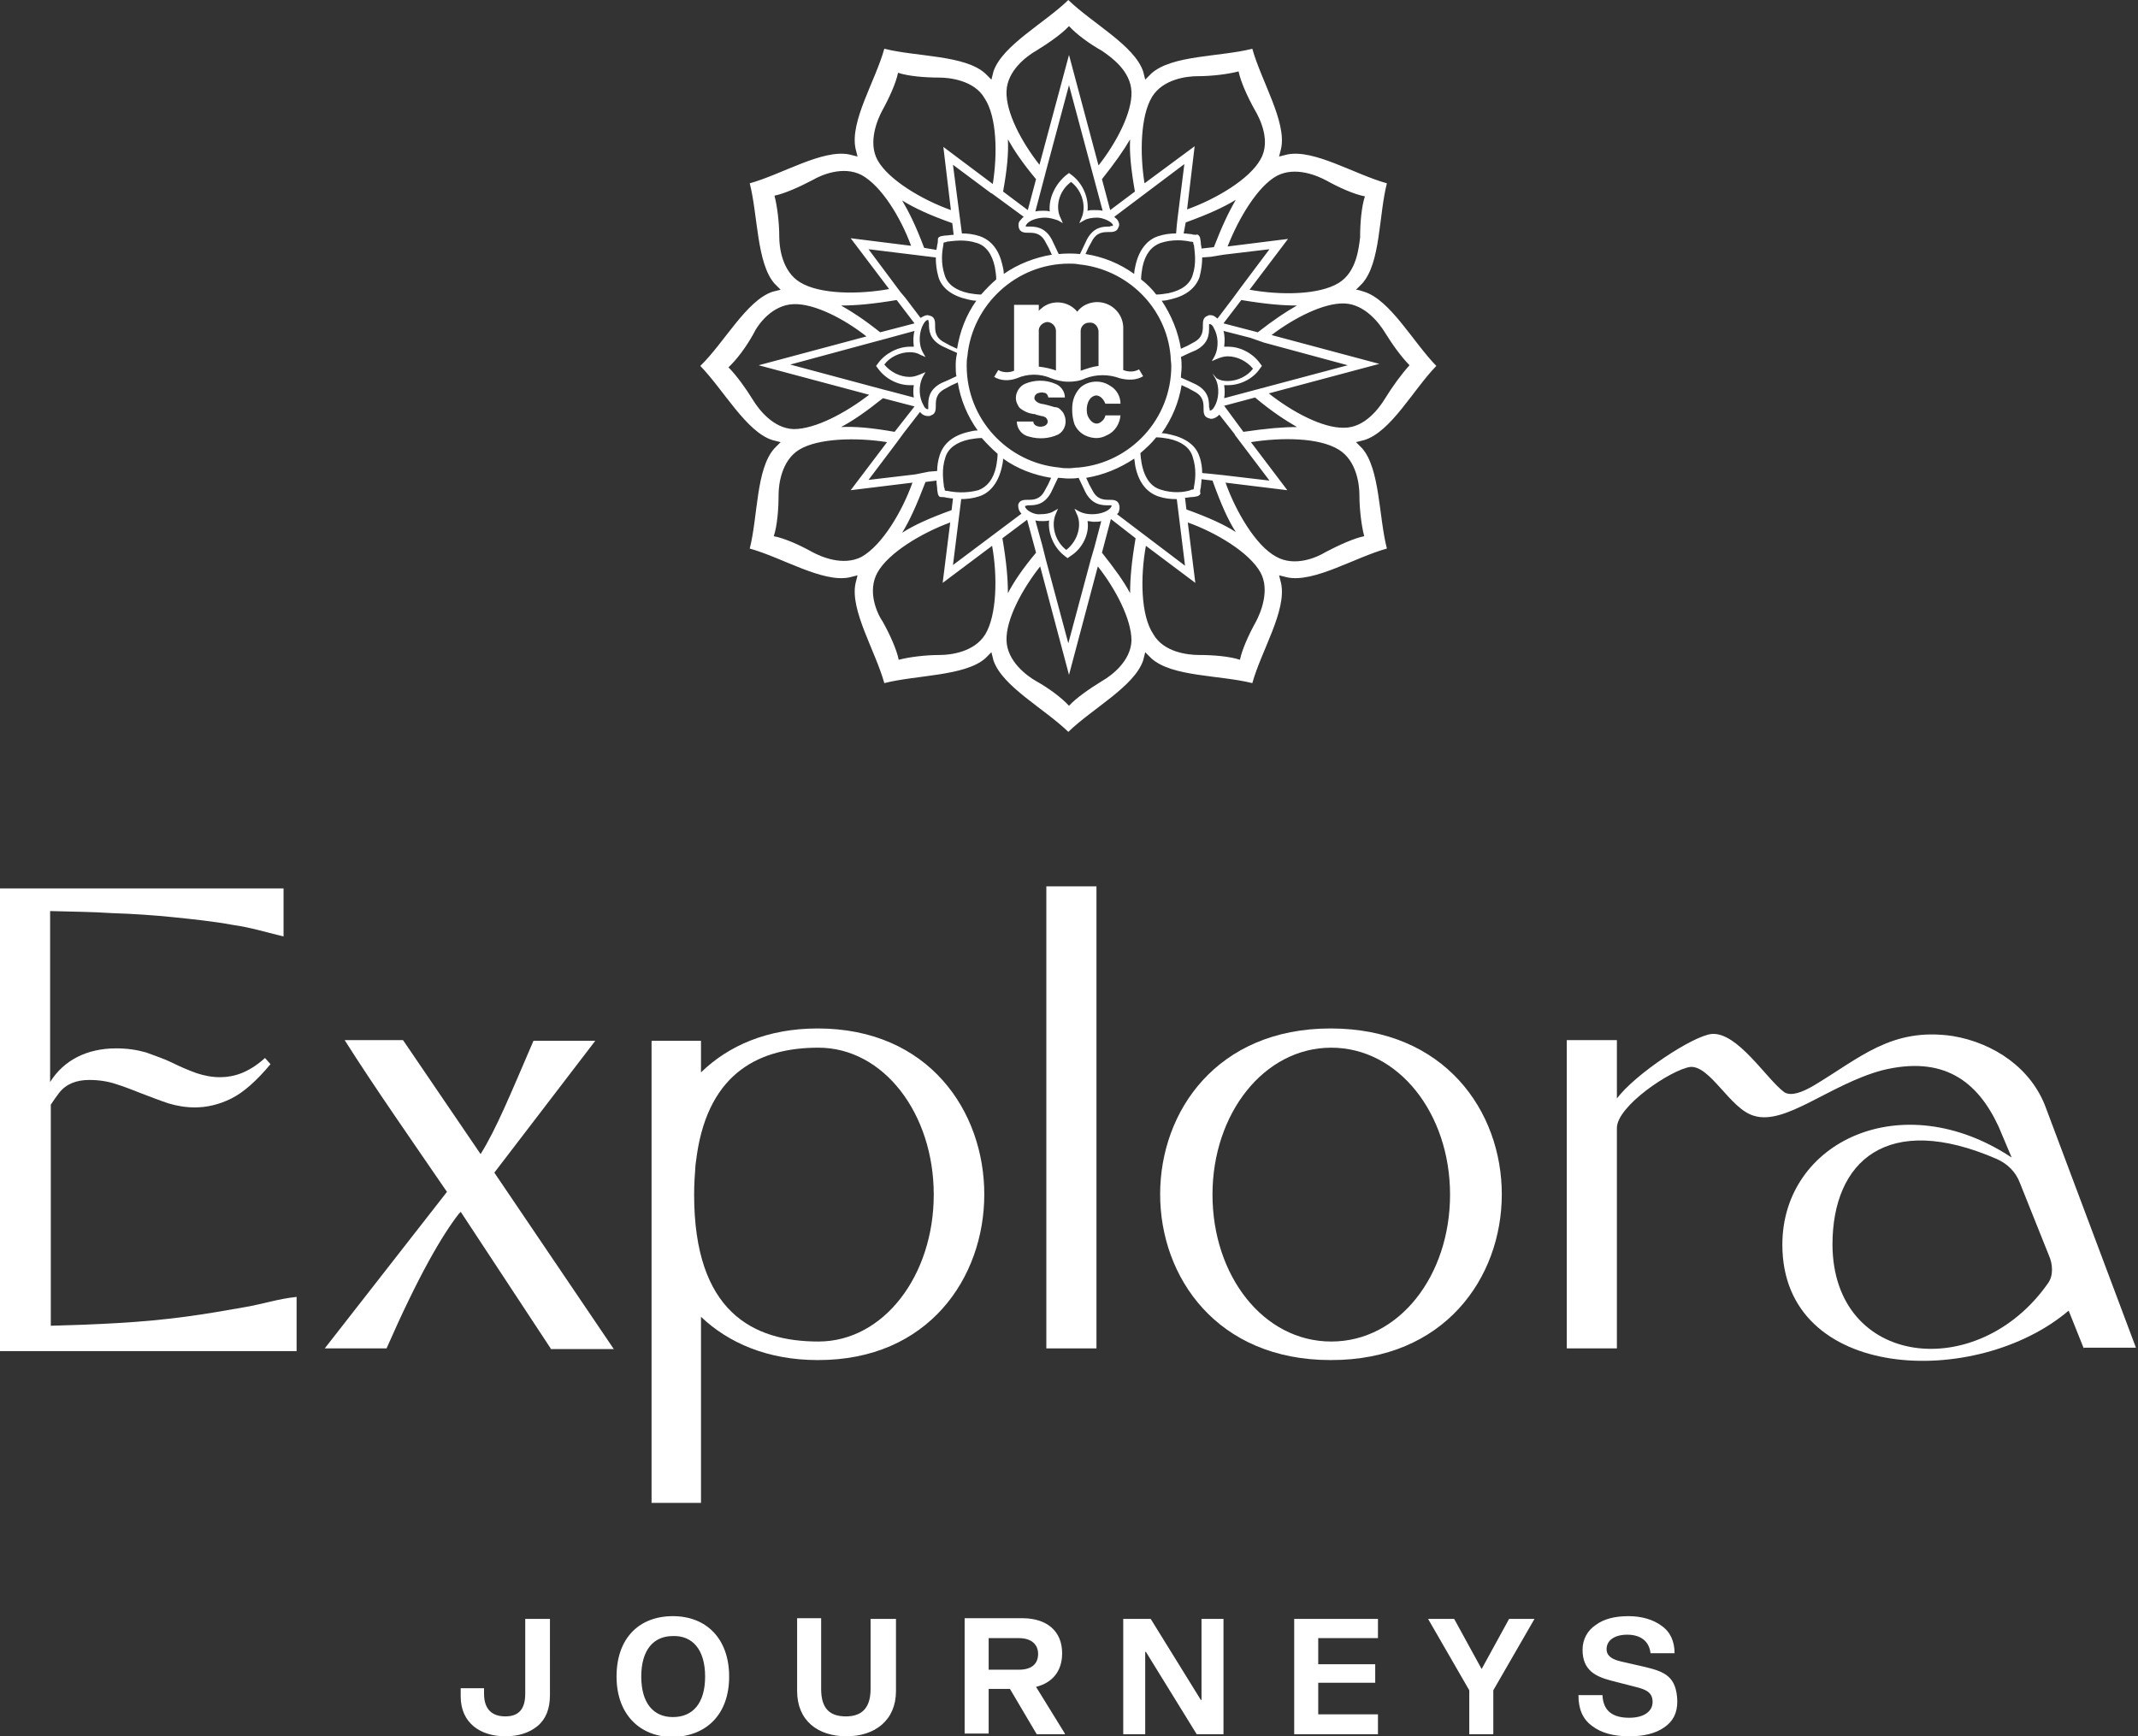 <?xml version="1.0" encoding="UTF-8"?> <svg xmlns="http://www.w3.org/2000/svg" xmlns:xlink="http://www.w3.org/1999/xlink" version="1.1" id="Слой_1" x="0px" y="0px" viewBox="0 0 311.4 252.9" style="enable-background:new 0 0 311.4 252.9;" xml:space="preserve" width="311.4" height="252.9"><rect x="0" y="0" width="311.4" height="252.9" fill="#333333" stroke="none"/> <style type="text/css"> .st0{fill:#816D4E;} .st1{fill:#FFFFFF;} </style> <g id="Иллюстрация_4_00000000936938364174412840000005260012055552923576_"> <g> <g> <path class="st1" d="M303.5,196.4l-2.2-5.5c-13.4,11.4-41.7,10.4-41.7-9.6c0-15,17.4-23.3,33.4-12.7l-1.9-4.5 c-3.1-6.7-8.1-10.4-17-8.2c-7.7,2.1-14.1,8.1-18.7,6.6c-3.4-1-6.3-7.3-9.2-7.1c-2.8,0.4-10.7,5.7-10.7,8.9v32.1h-7.3v-44.9h7.3 v8.5c2.6-3.5,11-9.1,13.8-9.4c3.8-0.3,8,6.6,10.6,8.5c1,0.6,2.6,0,4.3-1c6.7-4,11.3-8.5,20.2-7.2c6,1,11.5,4.7,13.6,10.5 l13.1,34.9H303.5z M298.3,186.9c0.8-1.1,0.7-2.8,0.1-4.1l-4.2-10.5c-0.6-1.6-1.8-2.8-3.4-3.5c-15.9-6.9-23.9,0.3-23.9,12.5 C267,199.2,288.1,201.5,298.3,186.9"></path> <path class="st1" d="M119.2,195.4c-9.5,0-18.1-4.3-18.1-21.4c0-1.5,0.1-3,0.2-4.3l0.2-1.5c1.8-12.2,9.4-15.6,17.7-15.6 c9.5,0,16.8,9.6,16.8,21.4C136,185.8,128.7,195.4,119.2,195.4 M119.1,149.8c-7.3,0-13,2.5-17,6.4v-4.6h-7.2v67.3h7.2v-27.1 c4,3.8,9.7,6.3,17,6.3C151.4,198.2,151.5,149.8,119.1,149.8"></path> <rect x="152.4" y="129.1" class="st1" width="7.3" height="67.3"></rect> <path class="st1" d="M80.2,196.4l-13.1-19.9c-0.1,0.1-0.1,0.2-0.2,0.2c-2.5,3.2-5.9,9-10.6,19.7h-9l17.8-22.8 c-5.2-7.6-10.6-15.3-14.9-22.1h8.5L70,168.1c2.3-3.7,4.3-8.6,7.7-16.5h9L72,170.8l17.4,25.7H80.2z"></path> <path class="st1" d="M193.8,149.8c-33.1,0-33.1,48.3,0,48.3C227,198.2,227.1,149.8,193.8,149.8 M193.9,195.4 c-9.9,0-17.3-9.6-17.3-21.4c0-11.8,7.5-21.4,17.3-21.4c9.8,0,17.3,9.6,17.3,21.4C211.2,185.8,203.8,195.4,193.9,195.4"></path> <path class="st1" d="M80,235.8h-3.5v10.9c0,2.3-1,3.3-2.9,3.3c-1.9,0-3.1-1-3.1-3.3v-0.8h-3.4v1.2c0,3.8,2.8,5.8,6.5,5.8 c1.9,0,3.5-0.5,4.7-1.5c1.2-1,1.8-2.5,1.8-4.5V235.8z M106.2,244.2c0-5.5-3.3-8.8-8.2-8.8c-4.9,0-8.2,3.2-8.2,8.8 c0,5.5,3.4,8.8,8.2,8.8C102.9,252.9,106.2,249.7,106.2,244.2 M102.7,244.2c0,3.9-1.8,5.9-4.7,5.9c-2.8,0-4.6-2-4.6-5.9 c0-3.9,1.8-5.9,4.6-5.9C100.8,238.2,102.7,240.2,102.7,244.2 M130.3,235.8h-3.5V246c0,2.7-1.2,4-3.6,4c-2.4,0-3.6-1.2-3.6-4 v-10.3h-3.5v10.6c0,4.3,3,6.6,7.2,6.6c4.1,0,7.2-2.3,7.2-6.6V235.8z M155.1,252.5l-4.2-6.8c2.4-0.6,3.8-2.3,3.8-4.9 c0-3.2-2.2-5.1-5.8-5.1h-8.4v16.8h3.5V246h3.1l3.9,6.6H155.1z M144,238.6h4.4c1.8,0,2.8,0.9,2.8,2.3c0,1.5-1,2.3-2.8,2.3H144 V238.6z M178.2,235.8H175v11.8h-0.1l-7.3-11.8h-4v16.8h3.2v-12h0.1l7.4,12h3.9V235.8z M192,238.6h8.7v-2.8h-12.2v16.8h12.2v-2.9 H192v-4.6h8.3v-2.7H192V238.6z M219.8,235.8l-4,7.3l-4-7.3H208l6,10.4v6.4h3.5v-6.4l6-10.4H219.8z M237,238.1 c1.9,0,3.2,0.9,3.4,2.7h3.5c0-1.7-0.6-3.1-1.9-4c-1.2-0.9-2.9-1.4-4.8-1.4c-2,0-3.6,0.4-4.8,1.3c-1.2,0.8-1.9,2.1-1.9,3.6 c0,3,1.9,3.9,4.2,4.5l3.5,0.9c1.7,0.4,2.5,0.9,2.5,2.2c0,1.4-1.3,2.3-3.4,2.3c-2.3,0-3.8-0.9-3.9-3.3h-3.5c0,2,0.6,3.5,2,4.5 c1.3,1,3.1,1.5,5.4,1.5c2.1,0,3.8-0.4,5.1-1.3c1.3-0.9,1.9-2.1,1.9-3.8c-0.1-3.6-1.8-4.3-4.7-5l-3.5-0.8 c-1.3-0.3-2.1-0.8-2.1-1.8C234,238.9,235.2,238.1,237,238.1"></path> <path class="st1" d="M209.2,53.3c-3.4-3.5-6.7-9.6-10.5-10.8c-0.4-0.1-0.8-0.3-1.2-0.3c0.3-0.3,0.6-0.6,0.9-0.9 c2.7-3,2.4-9.9,3.6-14.6c-4.7-1.3-10.6-5-14.5-4.2c-0.4,0.1-0.8,0.2-1.2,0.3c0.1-0.4,0.2-0.8,0.3-1.2c0.8-3.9-2.9-9.8-4.2-14.5 c-4.7,1.2-11.7,0.9-14.7,3.6c-0.3,0.3-0.6,0.6-0.9,0.9c-0.1-0.4-0.2-0.8-0.3-1.2c-1.3-3.8-7.4-7-10.9-10.4 c-3.5,3.4-9.6,6.6-10.9,10.4c-0.1,0.4-0.2,0.8-0.3,1.2c-0.3-0.3-0.6-0.6-0.9-0.9c-3-2.7-9.9-2.4-14.7-3.6 c-1.3,4.7-5,10.5-4.2,14.5c0.1,0.4,0.2,0.8,0.3,1.2c-0.4-0.1-0.8-0.2-1.2-0.3c-3.9-0.8-9.8,2.9-14.5,4.2c1.2,4.7,1,11.6,3.6,14.6 c0.3,0.3,0.6,0.6,0.9,0.9c-0.4,0.1-0.8,0.2-1.2,0.3c-3.8,1.3-7,7.4-10.5,10.8c3.4,3.5,6.7,9.6,10.5,10.8c0.4,0.1,0.8,0.2,1.2,0.3 c-0.3,0.3-0.6,0.6-0.9,0.9c-2.7,3-2.4,9.9-3.6,14.6c4.7,1.3,10.6,5,14.5,4.2c0.4-0.1,0.8-0.2,1.2-0.3c-0.1,0.4-0.2,0.8-0.3,1.2 c-0.8,3.9,2.9,9.8,4.2,14.5c4.7-1.2,11.7-1,14.7-3.6c0.3-0.3,0.6-0.6,0.9-0.9c0.1,0.4,0.2,0.8,0.3,1.2c1.3,3.8,7.4,7,10.9,10.4 c3.5-3.4,9.6-6.6,10.9-10.4c0.1-0.4,0.2-0.8,0.3-1.2c0.3,0.3,0.6,0.6,0.9,0.9c3,2.7,9.9,2.4,14.7,3.6c1.3-4.7,5-10.5,4.2-14.5 c-0.1-0.4-0.2-0.8-0.3-1.2c0.4,0.1,0.8,0.2,1.2,0.3c3.9,0.8,9.8-2.9,14.5-4.2c-1.2-4.7-1-11.6-3.6-14.6c-0.3-0.3-0.6-0.6-0.9-0.9 c0.4-0.1,0.8-0.2,1.2-0.3C202.6,62.9,205.8,56.8,209.2,53.3 M185.9,81.1c-3-1.6-5.9-6.6-7.4-10.8l9,1.1l-5.3-7 c4.4-0.7,9.9-0.7,12.8,1.1c2.6,1.6,3,5.1,3,6.6c0,2.1,0.3,4.5,0.7,6c-1.5,0.3-3.7,1.3-5.6,2.3C191.8,81.2,188.6,82.6,185.9,81.1 M162.8,32.1c-0.1-0.2-0.3-0.3-0.5-0.5l0.1-0.1l10.1-7.6l-1,8l-0.1,0.9l-0.1,1.2c-0.8,0-1.7,0.1-2.6,0.4c-1.6,0.5-2.8,2-3.3,4.2 c-0.1,0.4-0.2,0.9-0.2,1.3c-2.1-1.5-4.5-2.5-7.1-2.9c0.3-0.7,0.6-1.3,0.9-1.8c0.7-1.4,1.7-1.4,2.5-1.4c0.5,0,1.2,0,1.4-0.7 C163.1,32.8,163,32.4,162.8,32.1 M152.9,30.8c-0.3-0.1-0.6-0.1-0.9-0.1c-0.4,0-0.8,0-1.2,0.1h0h0l1.4-5.3l0.1-0.4l3.4-12.7 l4.9,18.3c-0.4-0.1-0.8-0.1-1.3-0.1c-0.3,0-0.6,0-0.9,0.1c0.2-1.9-0.7-4-2.3-5.2l-0.4-0.3l-0.4,0.3 C153.7,26.8,152.7,28.9,152.9,30.8 M162,32.6c0.1,0.1,0.1,0.2,0.1,0.3c-0.1,0-0.3,0-0.5,0.1c-0.9,0-2.3,0-3.3,1.9 c-0.3,0.6-0.6,1.3-1,2.1c-1-0.1-2-0.1-3.1,0c-0.4-0.8-0.7-1.5-1-2.1c-1-1.9-2.5-1.9-3.3-1.9c-0.2,0-0.5,0-0.5,0 c0-0.1,0-0.2,0.1-0.3c0.3-0.5,1.4-1,2.7-1c0.7,0,1.3,0.2,1.9,0.4l0.7,0.4l-0.3-0.7c-0.8-1.5-0.4-3.9,1.5-5.3 c1.8,1.4,2.2,3.8,1.5,5.3l-0.3,0.7l0.7-0.4c0.5-0.3,1.2-0.4,1.9-0.4C160.6,31.7,161.7,32.2,162,32.6 M148.4,33.2 c0.2,0.7,0.9,0.7,1.4,0.7c0.8,0,1.8,0,2.5,1.4c0.3,0.5,0.6,1.1,0.9,1.8c-2.5,0.4-5,1.4-7,2.8c0-0.5-0.1-0.9-0.2-1.3 c-0.5-2.2-1.6-3.6-3.3-4.2c-0.9-0.3-1.8-0.4-2.6-0.4h0L138.8,24l5.5,4.1l0.2,0.1l4.5,3.3l0.1,0.1c-0.2,0.1-0.3,0.3-0.5,0.5 C148.3,32.4,148.3,32.8,148.4,33.2 M148.6,74.6c0.1,0.1,0.1,0.2,0.2,0.2l-10,7.5l1.2-9.6c-0.1,0-0.1,0-0.2,0c1,0,1.9-0.1,2.8-0.4 c1.6-0.5,2.8-2,3.3-4.2c0.1-0.4,0.2-0.9,0.2-1.3c2.1,1.5,4.5,2.4,7,2.8c-0.3,0.7-0.6,1.3-0.9,1.8c-0.7,1.4-1.7,1.4-2.5,1.4 c-0.5,0-1.2,0-1.4,0.7C148.3,73.8,148.3,74.2,148.6,74.6 M158.4,75.9c0.3,0,0.6,0.1,0.9,0.1c0.4,0,0.8,0,1.1-0.1h0l-1,3.8 l-0.5,1.7l-3.3,12.3l-3.3-12.3l-0.5-2l-1-3.6c0.4,0.1,0.7,0.1,1.1,0.1c0.3,0,0.6,0,0.9-0.1c-0.2,1.9,0.7,4,2.3,5.2l0.4,0.3 l0.4-0.3C157.7,79.9,158.7,77.7,158.4,75.9 M149.4,74c-0.1-0.1-0.1-0.2-0.1-0.3c0.1,0,0.3-0.1,0.5-0.1c0.9,0,2.3,0,3.3-1.9 c0.3-0.6,0.6-1.3,1-2.1c0.5,0,1,0.1,1.5,0.1c0.5,0,1,0,1.5-0.1c0.4,0.8,0.7,1.5,1,2.1c1,1.9,2.5,1.9,3.3,1.9c0.2,0,0.5,0,0.5,0 c0,0.1,0,0.2-0.1,0.3c-0.3,0.5-1.4,1-2.7,1c-0.7,0-1.3-0.1-1.9-0.4l-0.7-0.4l0.3,0.7c0.8,1.5,0.3,3.9-1.5,5.3 c-1.8-1.4-2.2-3.8-1.5-5.3l0.3-0.7l-0.7,0.4c-0.5,0.3-1.2,0.4-1.9,0.4C150.8,75,149.7,74.5,149.4,74 M163,73.5 c-0.2-0.7-0.9-0.7-1.4-0.7c-0.8,0-1.8,0-2.5-1.4c-0.3-0.5-0.6-1.1-0.9-1.8c2.5-0.4,4.9-1.4,7-2.8c0.1,0.5,0.1,0.9,0.2,1.3 c0.5,2.2,1.6,3.6,3.3,4.2c0.9,0.3,1.7,0.4,2.7,0.4l1.2,9.7l-9.9-7.5c0.1-0.1,0.1-0.2,0.2-0.2C163.1,74.2,163.1,73.8,163,73.5 M176.6,54.4l0.4,0.7c0.7,1.3,0.5,3.1-0.1,4.1c-0.2,0.4-0.5,0.6-0.6,0.6c0,0,0,0-0.1,0c0-0.1,0-0.3-0.1-0.5c0-0.9,0-2.3-1.9-3.3 c-0.6-0.3-1.3-0.6-2.2-1c0-0.5,0.1-1,0.1-1.5c0-0.5,0-1-0.1-1.5c0.8-0.4,1.5-0.7,2.2-1c1.9-1,1.9-2.4,1.9-3.3c0-0.2,0-0.5,0-0.5 c0,0,0,0,0.1,0c0.1,0,0.4,0.1,0.6,0.6c0.6,1,0.8,2.7,0.1,4.1l-0.4,0.7l0.7-0.3c0.5-0.2,1-0.4,1.6-0.4c1.4,0,2.8,0.7,3.7,1.8 c-0.8,1.1-2.3,1.8-3.7,1.8c-0.6,0-1.1-0.1-1.6-0.4L176.6,54.4z M179.8,63.2l0.1,0.2l5,6.6l-6.8-0.8l-1.9-0.2l-1.1-0.1 c0-0.7-0.1-1.6-0.4-2.4c-0.5-1.6-2-2.7-4.2-3.2c-0.4-0.1-0.9-0.2-1.3-0.2c1.5-2.1,2.5-4.5,2.9-7c0.7,0.3,1.3,0.6,1.8,0.9 c1.4,0.7,1.4,1.7,1.4,2.5c0,0.5,0,1.2,0.7,1.4c0.1,0,0.2,0.1,0.4,0.1c0.4,0,0.8-0.2,1.2-0.6L179.8,63.2z M170.5,51.9 c0,0.5,0.1,0.9,0.1,1.4c0,7.7-5.9,14.1-13.5,14.8c0,0,0,0,0,0c0,0,0,0.1,0,0.1c0,0,0-0.1,0-0.1c0,0,0,0,0,0 c-0.5,0-0.9,0.1-1.4,0.1c-0.5,0-0.9,0-1.4-0.1c0,0,0,0,0,0c0,0,0,0,0,0c0,0,0,0,0,0c0,0,0,0,0,0c-7.6-0.7-13.5-7.1-13.5-14.8 c0-0.5,0-0.9,0.1-1.4c0,0,0,0,0,0c0,0,0,0,0,0c0,0,0,0,0,0c0,0,0,0,0,0c0.7-7.5,7.1-13.5,14.8-13.5c0.5,0,0.9,0,1.4,0.1 c0,0,0,0,0,0c0,0,0,0,0,0c0,0,0,0,0,0c0,0,0,0,0,0C164.2,39.2,169.9,44.8,170.5,51.9 M166.2,40.7c0-0.6,0.1-1.2,0.2-1.8 c0.4-1.9,1.3-3,2.6-3.5c1.8-0.6,3.5-0.4,4.4-0.2c0.2,0,0.3,0,0.4,0.1c0,0.1,0,0.3,0.1,0.4c0.1,1,0.4,2.6-0.2,4.4 c-0.4,1.3-1.6,2.2-3.5,2.6c-0.6,0.1-1.2,0.2-1.8,0.2C167.8,42.1,167,41.3,166.2,40.7 M165.7,40.9L165.7,40.9L165.7,40.9z M142.9,42.9c-0.6,0-1.2-0.1-1.8-0.2c-1.9-0.4-3.1-1.3-3.5-2.6c-0.6-1.8-0.4-3.4-0.2-4.4c0-0.2,0-0.3,0.1-0.4 c0.1,0,0.3,0,0.4-0.1c1-0.1,2.6-0.4,4.4,0.2c1.3,0.4,2.2,1.6,2.6,3.5c0.1,0.6,0.2,1.2,0.2,1.8C144.4,41.3,143.6,42.1,142.9,42.9 M143.1,43.4L143.1,43.4L143.1,43.4z M144.9,42.9L144.9,42.9C144.9,42.9,144.9,42.9,144.9,42.9l0-0.1L144.9,42.9z M145.2,42.6 L145.2,42.6l-0.1-0.1L145.2,42.6C145.2,42.6,145.2,42.6,145.2,42.6 M144,63.3c-0.2,0-0.5,0-0.8,0C143.5,63.3,143.7,63.3,144,63.3 M144.9,63.8C144.9,63.8,144.9,63.8,144.9,63.8L144.9,63.8L144.9,63.8L144.9,63.8z M145.3,64.1L145.3,64.1 C145.2,64.1,145.2,64.1,145.3,64.1l-0.1,0.1L145.3,64.1z M145.7,64.5C145.7,64.5,145.7,64.6,145.7,64.5 C145.7,64.6,145.7,64.6,145.7,64.5L145.7,64.5L145.7,64.5z M145.7,65.7C145.7,65.8,145.7,65.8,145.7,65.7 C145.7,65.8,145.7,65.8,145.7,65.7 M166.1,64.1l0.1,0.1L166.1,64.1C166.2,64.1,166.1,64.1,166.1,64.1L166.1,64.1z M166.5,63.8 L166.5,63.8L166.5,63.8L166.5,63.8C166.4,63.8,166.5,63.8,166.5,63.8 M166.9,63.3C166.9,63.3,167,63.3,166.9,63.3 C167,63.3,166.9,63.3,166.9,63.3C166.9,63.3,166.9,63.3,166.9,63.3C166.9,63.3,166.9,63.3,166.9,63.3 M180,77.5 c-1.7-1.1-3.9-2.1-7.2-3.3l-0.2-1.7c0.4,0,0.7-0.1,1-0.1c0.3,0,0.6-0.1,0.7-0.1h0c0.1,0,0.3-0.1,0.4-0.2c0.1-0.1,0.2-0.2,0.1-0.4 c0-0.1,0-0.4,0.1-0.7c0-0.3,0.1-0.7,0.1-1.2v0l1.6,0.2C177.9,73.6,178.9,75.8,180,77.5 M169,71.3c-2.3-0.7-2.8-3.6-2.9-5.3 c0.8-0.7,1.6-1.4,2.3-2.3c0.6,0,1.2,0.1,1.8,0.2c1.9,0.4,3.1,1.3,3.5,2.6c0.6,1.8,0.4,3.4,0.2,4.4c0,0.2,0,0.3-0.1,0.4 c-0.1,0-0.3,0-0.4,0.1C172.5,71.7,170.8,71.9,169,71.3 M138,71.5c-0.2,0-0.3,0-0.4-0.1c0-0.1,0-0.3-0.1-0.4 c-0.1-1-0.4-2.6,0.2-4.4c0.4-1.3,1.6-2.2,3.5-2.6c0.6-0.1,1.2-0.2,1.8-0.2c0.7,0.8,1.5,1.6,2.3,2.3c0,0.6-0.1,1.2-0.2,1.8 c-0.4,1.9-1.3,3-2.6,3.5C140.6,71.9,138.9,71.7,138,71.5 M138.8,72.6l-0.2,1.7c-3.3,1.2-5.5,2.2-7.2,3.3c1.1-1.8,2.1-4,3.4-7.4 l1.6-0.2c0,0.5,0.1,0.9,0.1,1.2c0,0.3,0.1,0.6,0.1,0.7c0,0.1,0.1,0.3,0.2,0.4c0.1,0.1,0.2,0.1,0.4,0.1c0.1,0,0.4,0,0.7,0.1 C138.1,72.5,138.4,72.6,138.8,72.6 M133.3,69.1l-6.8,0.8l4-5.3l1.1-1.5L134,60h0c0.3,0.4,0.7,0.6,1.2,0.6c0.1,0,0.3,0,0.4-0.1 c0.7-0.2,0.7-0.9,0.7-1.4c0-0.8,0-1.8,1.4-2.5c0.5-0.3,1.1-0.6,1.8-0.9c0.4,2.5,1.4,4.9,2.9,7c-0.5,0-0.9,0.1-1.3,0.2 c-2.2,0.5-3.6,1.6-4.2,3.3c-0.3,0.9-0.4,1.7-0.4,2.4l-1.2,0.1L133.3,69.1z M139.2,53.3c0,0.5,0,1,0.1,1.5c-0.8,0.4-1.5,0.7-2.2,1 c-1.9,1-1.9,2.4-1.9,3.3c0,0.2,0,0.5,0,0.5c0,0,0,0-0.1,0c-0.1,0-0.4-0.1-0.6-0.6c-0.6-1-0.8-2.7-0.1-4.1l0.4-0.7l-0.7,0.3 c-0.5,0.2-1,0.4-1.6,0.4c-1.4,0-2.8-0.7-3.7-1.8c0.8-1.1,2.3-1.8,3.7-1.8c0.6,0,1.1,0.1,1.6,0.4l0.7,0.3l-0.4-0.7 c-0.7-1.3-0.5-3.1,0.1-4.1c0.2-0.4,0.5-0.6,0.6-0.6c0,0,0,0,0.1,0c0,0.1,0.1,0.3,0.1,0.5c0,0.9,0,2.3,1.9,3.3 c0.6,0.3,1.3,0.6,2.2,1C139.2,52.3,139.2,52.8,139.2,53.3 M130.3,62.9c-3.4-0.6-5.8-0.8-7.8-0.7c1.7-0.9,3.6-2.2,6.1-4.2l4.6,1.2 L130.3,62.9z M115.1,53.1l12.2-3.3l1.5-0.4l4.4-1.2c-0.2,0.7-0.2,1.5-0.1,2.3c-0.2,0-0.4,0-0.6,0c-1.7,0-3.6,1-4.6,2.4l-0.3,0.4 l0.3,0.4c1,1.4,2.8,2.4,4.6,2.4c0.2,0,0.4,0,0.6,0c-0.1,0.6-0.1,1.2,0,1.8l-3.4-0.9l-0.8-0.2L115.1,53.1z M122.5,44.5 c2.1,0,4.5-0.2,8.1-0.8l2.6,3.4l-5,1.3C125.8,46.5,124.1,45.4,122.5,44.5 M126.5,36.3l9.8,1.2c0,0.9,0.1,1.9,0.4,2.9 c0.5,1.6,2,2.7,4.2,3.2c0.4,0.1,0.9,0.2,1.3,0.2c-1.5,2.1-2.4,4.5-2.8,7c-0.7-0.3-1.3-0.6-1.8-0.9c-1.4-0.7-1.4-1.7-1.4-2.5 c0-0.5,0-1.2-0.7-1.4c-0.1,0-0.3-0.1-0.4-0.1c-0.3,0-0.7,0.2-1,0.4l0,0l-0.1-0.1l-2.2-2.9l-0.6-0.7L126.5,36.3z M134.6,36.1 c-1.2-3.2-2.2-5.2-3.2-6.9c1.8,1.1,3.9,2.1,7.3,3.3l0.2,1.7c-0.4,0-0.8,0.1-1.1,0.1c-0.3,0-0.6,0.1-0.7,0.1h0 c-0.1,0-0.3,0.1-0.4,0.2c-0.1,0.1-0.1,0.2-0.1,0.4c0,0.1,0,0.4-0.1,0.7c0,0.2-0.1,0.5-0.1,0.7L134.6,36.1z M172.7,32.4 c3.3-1.2,5.5-2.2,7.3-3.3c-1,1.7-2,3.8-3.2,6.9l-1.8,0.2c0-0.3-0.1-0.5-0.1-0.8c0-0.3-0.1-0.6-0.1-0.7c0-0.1-0.1-0.3-0.2-0.4 c-0.1-0.1-0.2-0.2-0.4-0.1c-0.1,0-0.4,0-0.7-0.1c-0.3,0-0.7-0.1-1.1-0.1L172.7,32.4z M178.2,37.1l6.7-0.8l-4.2,5.6l-1.1,1.5 l-2.2,2.9l-0.1,0.1c-0.3-0.3-0.6-0.5-1-0.5c-0.1,0-0.3,0-0.4,0.1c-0.7,0.2-0.7,0.9-0.7,1.4c0,0.8,0,1.8-1.4,2.5 c-0.5,0.3-1.1,0.6-1.8,0.9c-0.4-2.5-1.4-4.9-2.8-7c0.5,0,0.9-0.1,1.3-0.2c2.2-0.5,3.6-1.6,4.2-3.2c0.3-1.1,0.4-2.1,0.4-2.9 l1.3-0.1L178.2,37.1z M180.8,43.7c3.6,0.6,6,0.8,8.1,0.8c-1.6,0.9-3.4,2.1-5.7,3.9l-5-1.3L180.8,43.7z M184.1,49.9l12.2,3.3 l-18,4.8c0.1-0.6,0.1-1.2,0-1.9c0.2,0,0.4,0,0.6,0c1.7,0,3.6-0.9,4.6-2.4l0.3-0.4l-0.3-0.4c-1-1.4-2.8-2.4-4.6-2.4 c-0.2,0-0.4,0-0.6,0c0.1-0.8,0.1-1.6-0.1-2.3l3.9,1L184.1,49.9z M182.8,57.9c2.5,2.1,4.4,3.3,6.1,4.3c-2,0-4.4,0.2-7.8,0.7 l-2.8-3.8L182.8,57.9z M166.9,79.5l7.2,5.4l-1.1-8.8c4.2,1.5,9,4.4,10.6,7.3c1.4,2.6,0,5.9-0.7,7.2c-1,1.8-2,4-2.3,5.5 c-1.5-0.5-3.9-0.7-6-0.7c-1.6,0-5.1-0.4-6.6-3C166.1,89.6,166.1,83.9,166.9,79.5 M165.4,78.4c-0.6,3.5-0.8,5.9-0.8,8 c-0.9-1.7-2.2-3.5-4.1-5.9l1.3-4.9L165.4,78.4z M146.6,93.3c-0.1-3.1,2.3-7.5,4.9-10.8l4.2,15.8l4.2-15.8 c2.6,3.3,4.9,7.7,4.9,10.8c-0.1,3-2.9,5.1-4.3,5.9c-1.8,1.1-3.8,2.5-4.8,3.6c-1.1-1.2-3-2.6-4.8-3.6 C149.5,98.4,146.7,96.3,146.6,93.3 M146,78.4l3.6-2.7l1.3,4.8c-2,2.4-3.2,4.2-4.1,5.9C146.8,84.3,146.6,81.9,146,78.4 M127.8,83.4c1.6-2.9,6.5-5.8,10.6-7.3l-1.1,8.8l7.2-5.4c0.8,4.4,0.7,10.1-1,12.9c-1.6,2.6-5.1,3-6.6,3c-2.1,0-4.5,0.3-6,0.7 c-0.3-1.5-1.3-3.7-2.3-5.5C127.7,89.3,126.3,86.1,127.8,83.4 M116.4,65.5c2.8-1.7,8.4-1.8,12.8-1.1l-5.3,7l9-1.1 c-1.5,4.2-4.4,9.1-7.4,10.8c-2.7,1.4-5.9,0-7.2-0.7c-1.8-1-4-2-5.6-2.3c0.5-1.5,0.7-3.9,0.7-6C113.4,70.6,113.8,67.1,116.4,65.5 M115.6,44.3c3-0.1,7.3,2.1,10.6,4.7l-15.7,4.2l16.1,4.3c-3.4,2.6-7.8,5-11,5c-3-0.1-5.1-2.9-5.9-4.2c-1.1-1.8-2.5-3.7-3.6-4.8 c1.2-1.1,2.6-3,3.6-4.8C110.4,47.2,112.5,44.4,115.6,44.3 M125.5,25.5c2.9,1.6,5.7,6.2,7.2,10.3l-8.8-1.1l5.6,7.4 c-4.4,0.8-10.1,0.8-13-1c-2.6-1.6-3-5.1-3-6.6c0-2.1-0.3-4.5-0.7-6c1.5-0.3,3.7-1.3,5.6-2.3C119.6,25.5,122.8,24.1,125.5,25.5 M144.6,26.8l-7.2-5.4l1.1,9.2c-4.2-1.5-9.1-4.4-10.7-7.3c-1.4-2.6,0-5.9,0.7-7.2c1-1.8,2-4,2.3-5.5c1.5,0.5,3.9,0.7,6,0.7 c1.5,0,5.1,0.4,6.6,3C145.2,17,145.3,22.4,144.6,26.8 M146.1,27.9c0.6-3.3,0.8-5.6,0.7-7.6c0.9,1.6,2.1,3.4,4.1,5.8l-1.2,4.5 L146.1,27.9z M164.8,13.4c0.1,3-2.2,7.4-4.8,10.7l-4.3-16.1L151.4,24c-2.6-3.3-4.9-7.6-4.8-10.7c0.1-3,2.9-5.1,4.3-5.9 c1.8-1.1,3.8-2.5,4.8-3.6c1.1,1.2,3,2.6,4.8,3.6C161.8,8.3,164.7,10.3,164.8,13.4 M165.3,27.9l-3.6,2.7l-1.2-4.5 c1.9-2.4,3.1-4.1,4.1-5.8C164.5,22.2,164.7,24.5,165.3,27.9 M183.6,23.2c-1.6,2.9-6.5,5.8-10.7,7.3l1.1-9.2l-7.3,5.4 c-0.7-4.3-0.6-9.8,1.1-12.6c1.6-2.6,5.1-3,6.6-3c2.1,0,4.5-0.3,6-0.7c0.3,1.5,1.3,3.7,2.3,5.5C183.6,17.4,185.1,20.6,183.6,23.2 M195,41.2c-2.9,1.8-8.6,1.8-13,1l5.6-7.4l-8.8,1.1c1.6-4.1,4.4-8.8,7.2-10.3c2.7-1.4,5.9,0,7.2,0.7c1.8,1,4,2,5.6,2.3 c-0.5,1.5-0.7,3.9-0.7,6C197.9,36.1,197.6,39.6,195,41.2 M201.7,58.1c-0.8,1.3-2.9,4.2-5.9,4.2c-3.1,0.1-7.6-2.3-11-5l16.1-4.3 l-15.7-4.2c3.3-2.5,7.6-4.7,10.6-4.6c3,0.1,5.1,2.9,5.9,4.2c1.1,1.8,2.5,3.7,3.6,4.8C204.2,54.4,202.8,56.3,201.7,58.1 M166.5,54.8l-0.6-1c-0.7,0.4-1.5,0.4-2.3,0.1v-6.3c-0.1-2.1-1.9-3.7-4-3.6c-1.1,0.1-2,0.5-2.7,1.4c-1.3-1.6-3.7-1.8-5.2-0.5 c-0.1,0.1-0.3,0.2-0.4,0.4v-0.9h-3.6v9.6c-0.7,0.3-1.6,0.3-2.3-0.1l-0.6,1c1,0.6,2.2,0.6,3.3,0.2c1.6-0.7,3.4-0.7,5,0 c0.8,0.3,1.6,0.5,2.5,0.5c0.8,0,1.7-0.1,2.5-0.5c1.6-0.6,3.4-0.6,5,0C164.3,55.4,165.5,55.4,166.5,54.8 M153.9,54 c-0.8-0.3-1.7-0.5-2.6-0.6V48c0.1-0.6,0.6-1,1.2-1.1c0.7,0,1.3,0.6,1.3,1.3V54z M160,53.3c-0.9,0.1-1.7,0.4-2.6,0.7v-5.8 c0-0.6,0.5-1.2,1.2-1.2c0.7-0.1,1.3,0.4,1.4,1.2V53.3z M152.6,61.4c0,0.3-0.2,0.5-0.4,0.6c-0.4,0.2-0.9,0.2-1.3,0 c-0.2-0.1-0.4-0.3-0.4-0.6h-2.4c0,1.1,0.8,2,1.8,2.2c1.4,0.4,2.9,0.3,4.2-0.3c1.1-0.6,1.4-2,0.8-3.1c-0.1-0.2-0.3-0.4-0.5-0.6 c-0.2-0.2-0.5-0.3-0.8-0.3c-0.7-0.2-1.3-0.4-2-0.5c-0.4-0.1-0.7-0.3-0.9-0.6c-0.1-0.3,0-0.7,0.4-0.9c0.3-0.1,0.6-0.2,0.9-0.1 c0.4,0,0.6,0.3,0.7,0.7h2.4c0-0.9-0.6-1.7-1.4-2c-1.4-0.6-3-0.6-4.4,0c-1.1,0.5-1.7,1.9-1.1,3c0.1,0.2,0.2,0.4,0.3,0.5 c0.6,0.5,1.3,0.8,2,0.9c0.1,0,0.3,0,0.4,0.1c0.3,0.1,0.5,0.1,0.8,0.2c0.2,0,0.4,0.1,0.6,0.2C152.5,61,152.6,61.2,152.6,61.4 M156.2,58.9c-0.1,1,0,2,0.3,2.9c0.4,0.9,1.1,1.5,2,1.8c0.9,0.3,1.8,0.3,2.7-0.2c1.2-0.5,1.9-1.7,2-2.9H161 c-0.1,0.5-0.4,0.8-0.7,1c-0.7,0.5-1.5,0-1.9-1c-0.3-1,0-2.3,0.7-2.7c0.7-0.5,1.5,0,1.9,1h2.2c0-1.1-0.6-2.1-1.5-2.6 c-1.3-0.9-3.1-0.8-4.3,0.2C156.7,57.1,156.3,58,156.2,58.9"></path> <path class="st1" d="M35.6,190.4c-2.8,0.5-5.7,1-8.7,1.4c-3,0.4-6.2,0.7-9.6,0.9c-3.4,0.2-6.1,0.3-9.9,0.4v-29.3v-1.5l0-1.4 c0.4-0.6,0.8-1.2,1.2-1.7c1-1.3,2.5-1.9,4.4-1.9c1.4,0,2.7,0.2,3.9,0.6c1.3,0.4,2.5,0.9,3.8,1.4c1.3,0.5,2.6,1,3.8,1.4 c1.3,0.4,2.6,0.6,3.9,0.6c1.7,0,3.5-0.4,5.3-1.3c1.8-0.9,3.7-2.6,5.7-5l-0.8-0.9c-1.2,1.1-2.4,1.8-3.4,2.2 c-1,0.4-2.1,0.6-3.1,0.6c-1.2,0-2.3-0.2-3.5-0.6c-1.1-0.4-2.3-0.9-3.5-1.5c-1.2-0.6-2.5-1-3.8-1.5c-1.4-0.4-2.8-0.6-4.4-0.6 c-4.2,0-7.6,1.7-9.6,4.9l0-24.9c3.5,0.1,5.9,0.1,9,0.3c3.1,0.1,6.1,0.3,9,0.6c2.9,0.3,5.8,0.6,8.5,1.1c2.8,0.4,4.6,1,7.5,1.7v-7 H0v67.4h43.2v-7.9C40.4,189.2,38.5,189.9,35.6,190.4"></path> </g> </g> </g> </svg> 